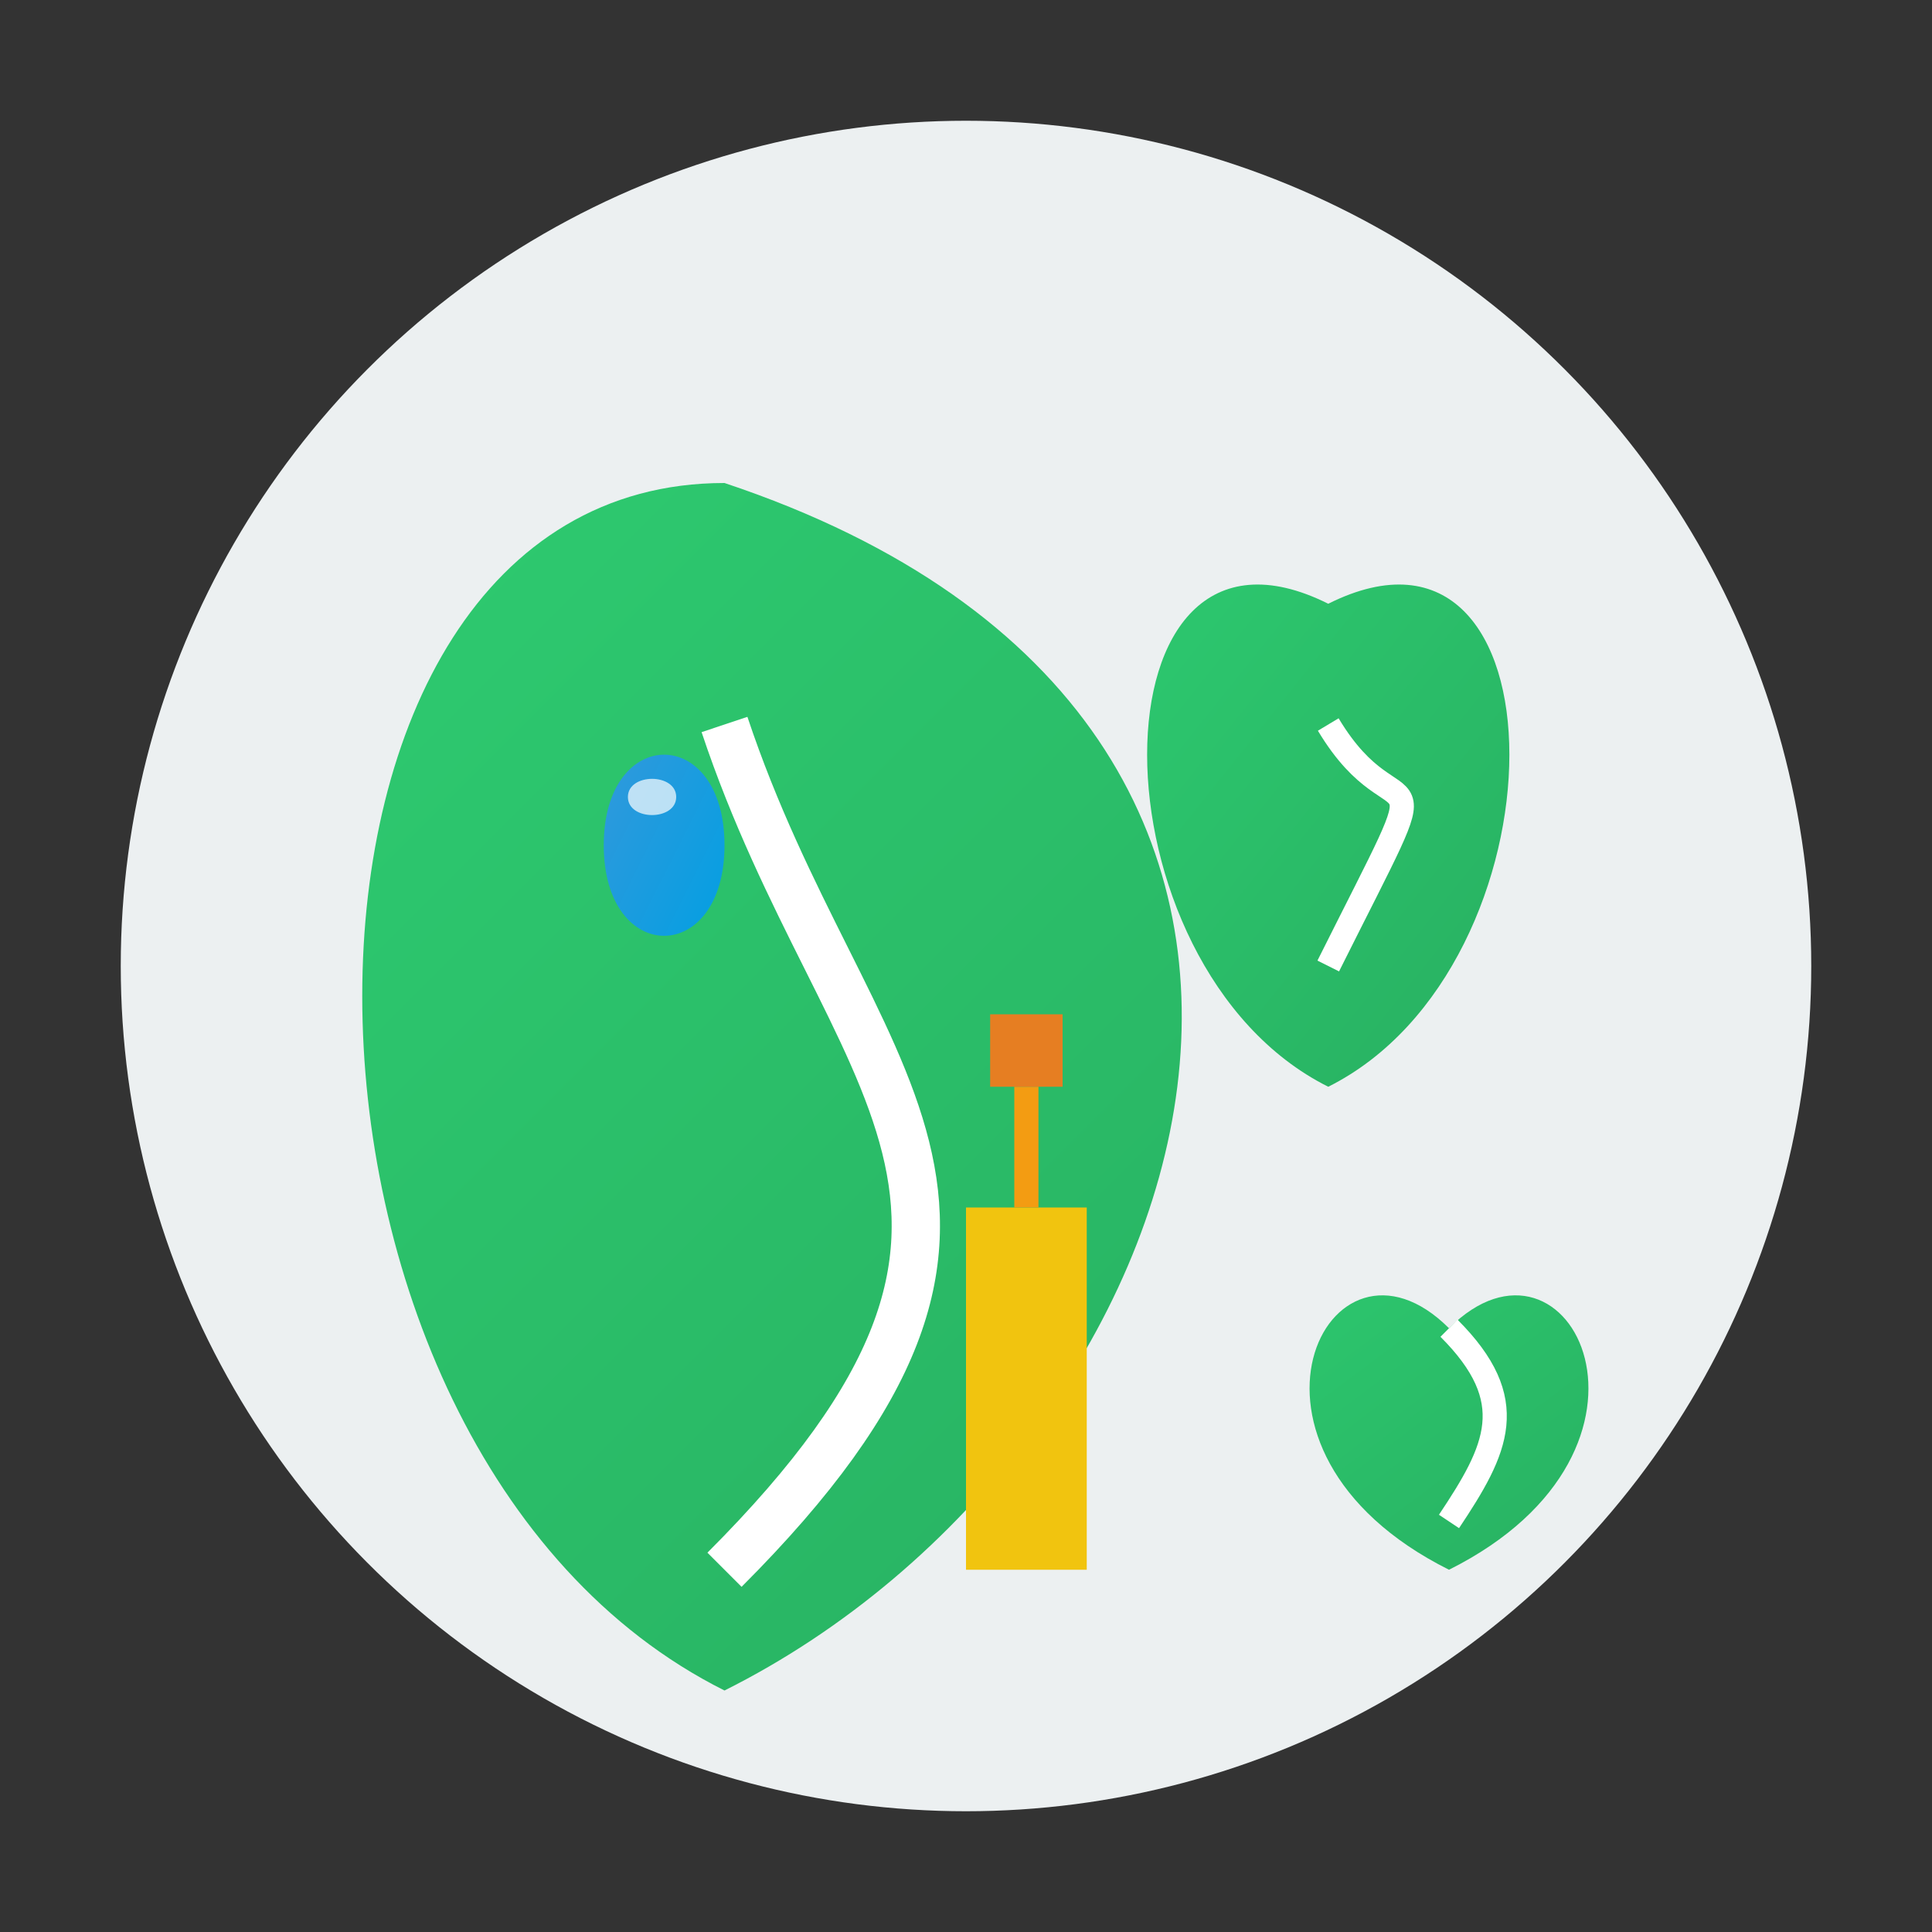 <svg xmlns="http://www.w3.org/2000/svg" width="80" height="80" viewBox="0 0 80 80">
  <rect x="0" y="0" width="80" height="80" fill="#333333" stroke="none"/>
  <defs>
    <linearGradient id="ecoGradient" x1="0%" y1="0%" x2="100%" y2="100%">
      <stop offset="0%" stop-color="#2ecc71"/>
      <stop offset="100%" stop-color="#27ae60"/>
    </linearGradient>
    <linearGradient id="waterGradient" x1="0%" y1="0%" x2="100%" y2="100%">
      <stop offset="0%" stop-color="#3498db"/>
      <stop offset="100%" stop-color="#00a0e3"/>
    </linearGradient>
  </defs>
  <!-- Eco-Friendly Cleaning Icon -->
  <g fill="none" stroke="none">
    <!-- Circular Background -->
    <circle fill="#ecf0f1" cx="40" cy="40" r="35"/>
    
    <!-- Large Leaf Shape -->
    <path fill="url(#ecoGradient)" d="M30,20 C10,20 10,60 30,70 C50,60 60,30 30,20 Z"/>
    <path fill="none" stroke="#ffffff" stroke-width="2" d="M30,30 C35,45 45,50 30,65"/>
    
    <!-- Small Leaves -->
    <path fill="url(#ecoGradient)" d="M55,25 C45,20 45,40 55,45 C65,40 65,20 55,25 Z"/>
    <path fill="none" stroke="#ffffff" stroke-width="1" d="M55,30 C58,35 60,30 55,40"/>
    
    <path fill="url(#ecoGradient)" d="M60,55 C55,50 50,60 60,65 C70,60 65,50 60,55 Z"/>
    <path fill="none" stroke="#ffffff" stroke-width="1" d="M60,55 C63,58 62,60 60,63"/>
    
    <!-- Cleaning Bottle -->
    <path fill="#f1c40f" d="M40,50 L45,50 L45,65 L40,65 Z"/>
    <path fill="#f39c12" d="M42,45 L43,45 L43,50 L42,50 Z"/>
    <path fill="#e67e22" d="M41,42 L44,42 L44,45 L41,45 Z"/>
    
    <!-- Water Droplets -->
    <path fill="url(#waterGradient)" d="M25,35 C25,30 30,30 30,35 C30,40 25,40 25,35 Z"/>
    <path fill="#ffffff" opacity="0.7" d="M26,33 C26,32 28,32 28,33 C28,34 26,34 26,33 Z"/>
  </g>
</svg>